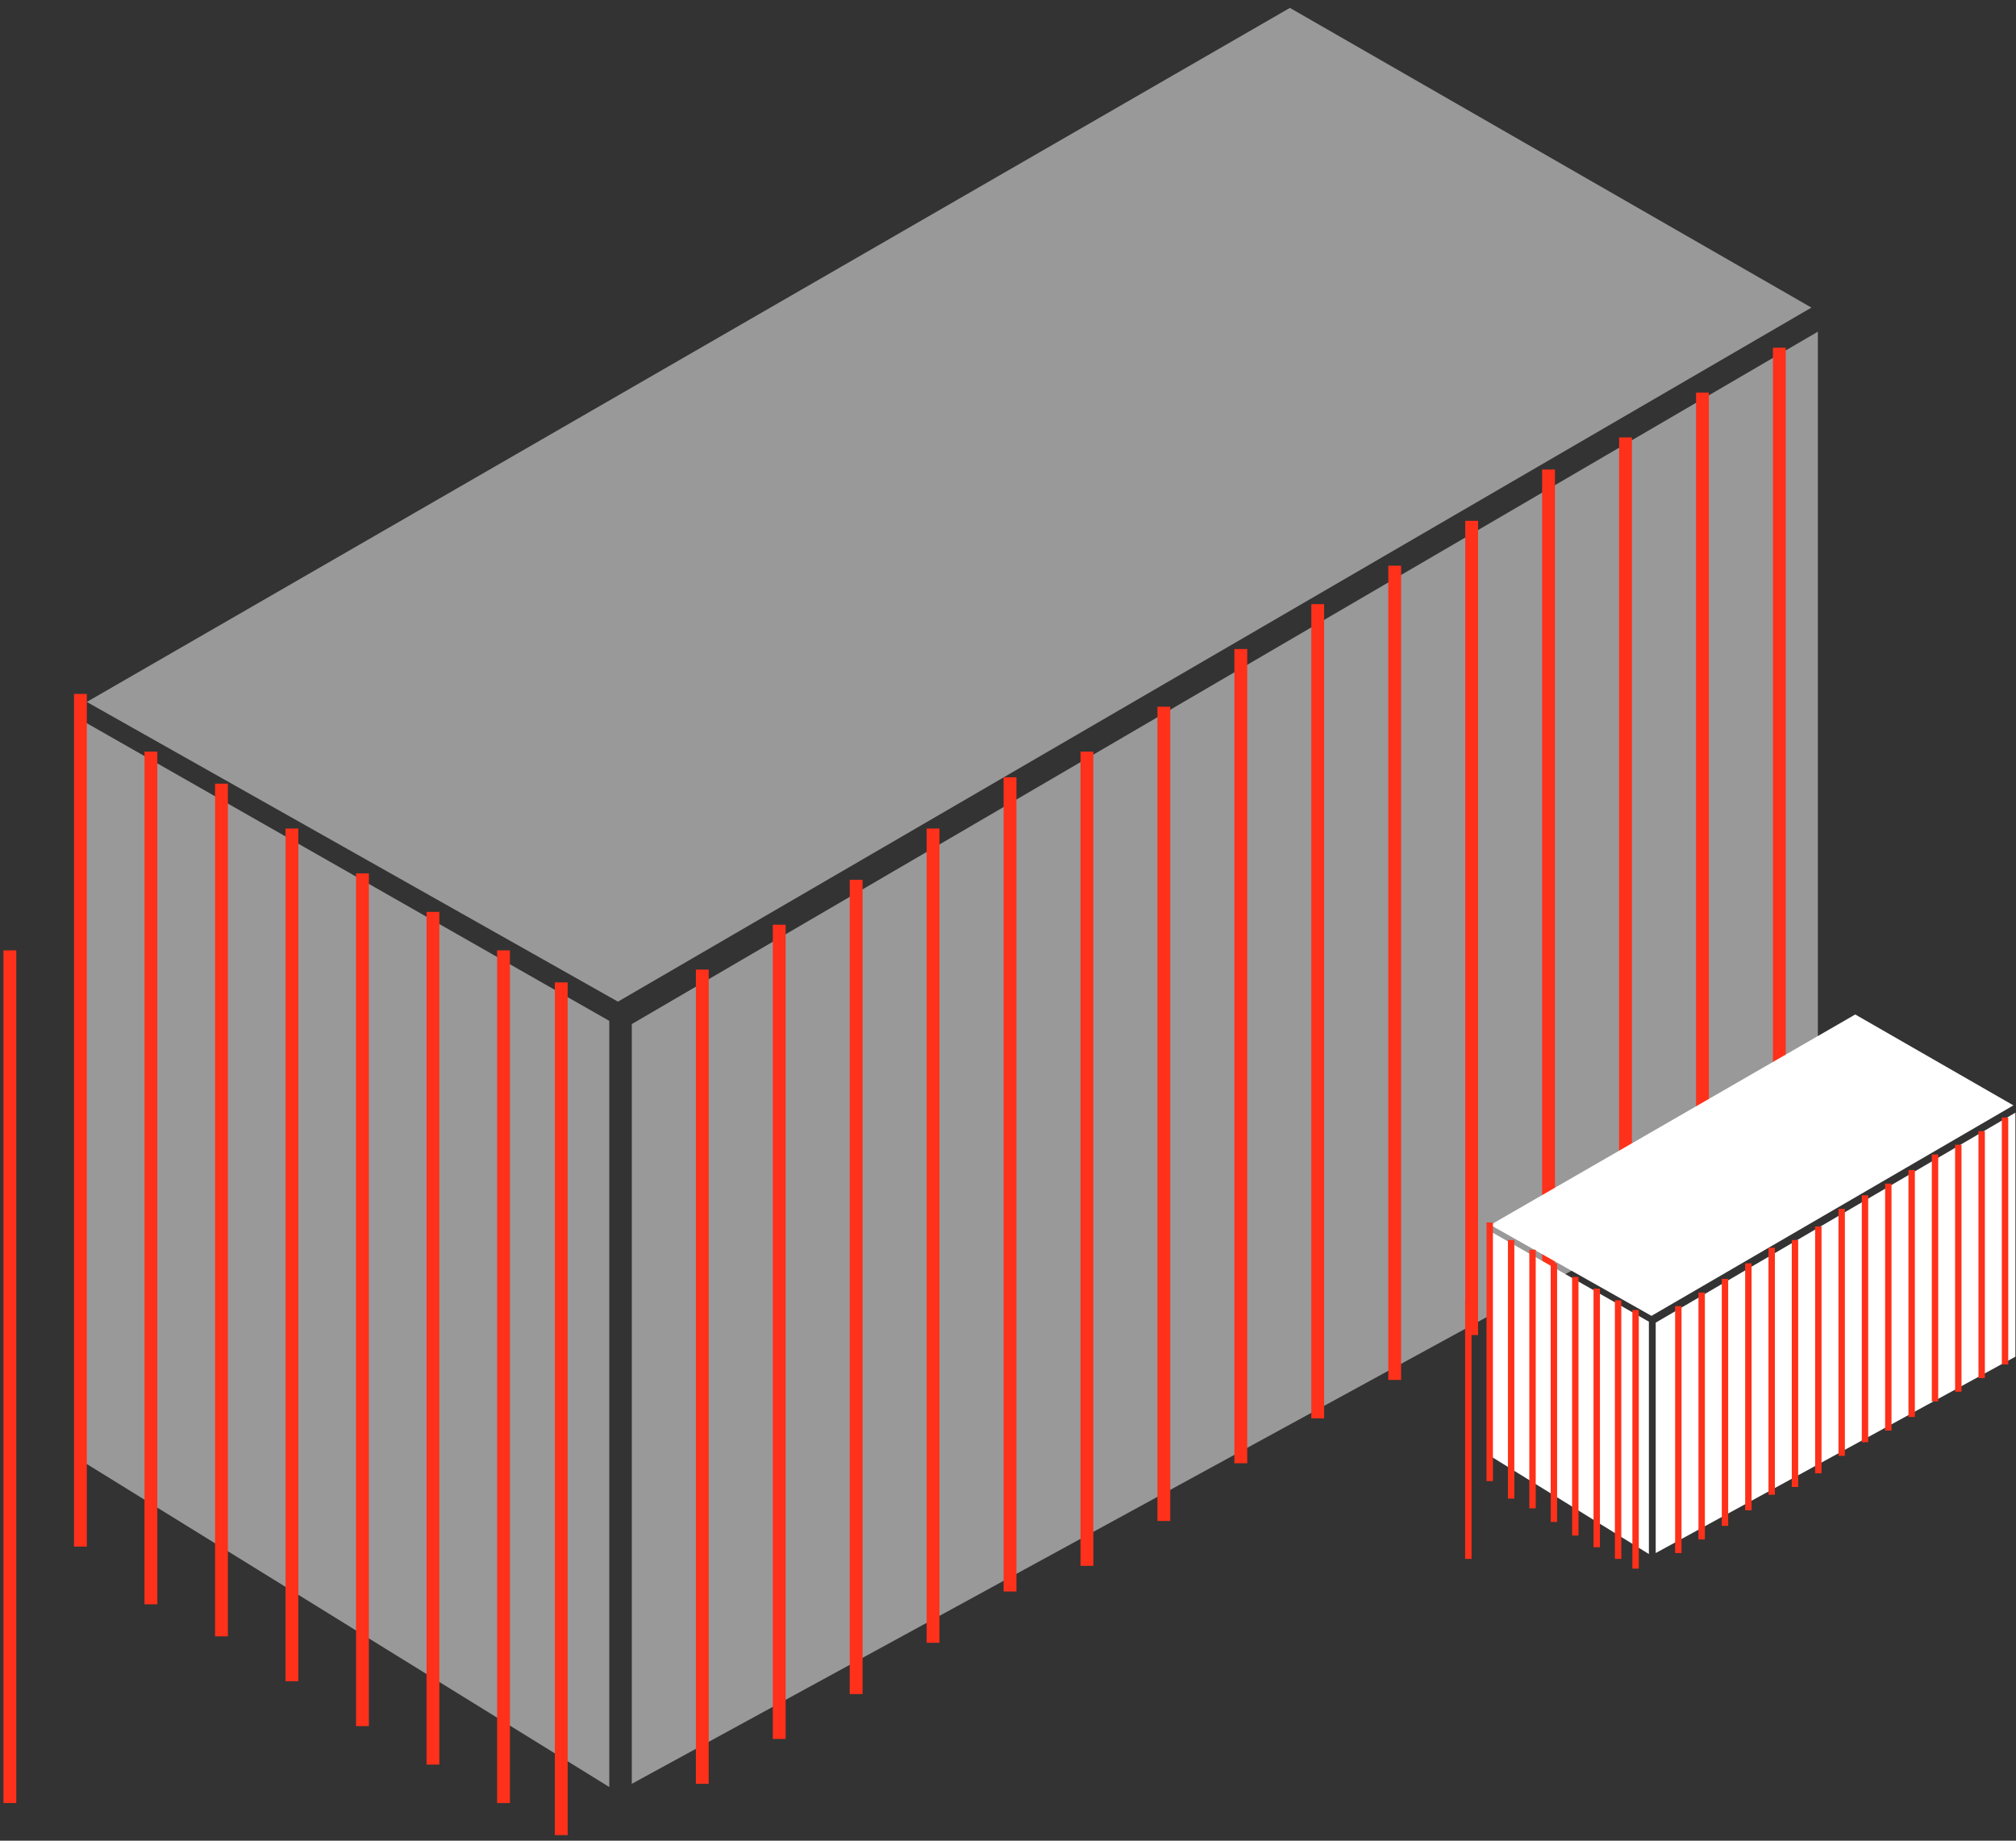 <?xml version="1.0" encoding="UTF-8"?> <svg xmlns="http://www.w3.org/2000/svg" width="230" height="210" viewBox="0 0 230 210" fill="none"><rect x="0" y="0" width="230" height="210" fill="#333333" stroke="none"/><path d="M9.168 82.092L69.512 116.47V203.877L9.168 166.574V82.092Z" fill="white" fill-opacity="0.5"></path><path d="M147.159 0.901L206.661 35.093L70.5 114.275L9.902 80.083L147.159 0.901Z" fill="white" fill-opacity="0.5"></path><path d="M72.078 116.836L207.396 37.84V129.636L72.078 203.512V116.836Z" fill="white" fill-opacity="0.5"></path><line x1="80.122" y1="110.619" x2="80.122" y2="203.513" stroke="#FF311A" stroke-width="1.463"></line><line x1="88.899" y1="105.499" x2="88.899" y2="198.393" stroke="#FF311A" stroke-width="1.463"></line><line x1="97.677" y1="100.378" x2="97.677" y2="193.271" stroke="#FF311A" stroke-width="1.463"></line><line x1="106.45" y1="94.526" x2="106.45" y2="187.42" stroke="#FF311A" stroke-width="1.463"></line><line x1="115.231" y1="88.676" x2="115.231" y2="181.569" stroke="#FF311A" stroke-width="1.463"></line><line x1="124.005" y1="85.75" x2="124.005" y2="178.644" stroke="#FF311A" stroke-width="1.463"></line><line x1="132.782" y1="80.63" x2="132.782" y2="173.523" stroke="#FF311A" stroke-width="1.463"></line><line x1="141.56" y1="74.046" x2="141.56" y2="166.939" stroke="#FF311A" stroke-width="1.463"></line><line x1="150.337" y1="68.926" x2="150.337" y2="161.819" stroke="#FF311A" stroke-width="1.463"></line><line x1="159.118" y1="64.538" x2="159.118" y2="157.432" stroke="#FF311A" stroke-width="1.463"></line><line x1="167.896" y1="59.418" x2="167.896" y2="152.312" stroke="#FF311A" stroke-width="1.463"></line><line x1="176.669" y1="53.566" x2="176.669" y2="146.46" stroke="#FF311A" stroke-width="1.463"></line><line x1="185.45" y1="49.908" x2="185.45" y2="142.802" stroke="#FF311A" stroke-width="1.463"></line><line x1="194.228" y1="44.788" x2="194.228" y2="137.682" stroke="#FF311A" stroke-width="1.463"></line><line x1="203.001" y1="39.669" x2="203.001" y2="132.563" stroke="#FF311A" stroke-width="1.463"></line><line x1="64.032" y1="112.081" x2="64.032" y2="209.363" stroke="#FF311A" stroke-width="1.463"></line><line x1="57.446" y1="108.424" x2="57.446" y2="205.706" stroke="#FF311A" stroke-width="1.463"></line><line x1="49.395" y1="104.036" x2="49.395" y2="201.318" stroke="#FF311A" stroke-width="1.463"></line><line x1="41.352" y1="99.645" x2="41.352" y2="196.928" stroke="#FF311A" stroke-width="1.463"></line><line x1="33.306" y1="94.526" x2="33.306" y2="191.809" stroke="#FF311A" stroke-width="1.463"></line><line x1="25.267" y1="89.407" x2="25.267" y2="186.689" stroke="#FF311A" stroke-width="1.463"></line><line x1="17.216" y1="85.75" x2="17.216" y2="183.032" stroke="#FF311A" stroke-width="1.463"></line><line x1="9.173" y1="79.167" x2="9.173" y2="176.449" stroke="#FF311A" stroke-width="1.463"></line><line x1="1.126" y1="108.424" x2="1.126" y2="205.706" stroke="#FF311A" stroke-width="1.463"></line><path d="M169.816 140.363L188.117 150.789V177.297L169.816 165.984V140.363Z" fill="white"></path><path d="M211.66 115.74L229.705 126.11L188.412 150.123L170.035 139.753L211.66 115.74Z" fill="white"></path><path d="M188.895 150.898L229.932 126.941V154.78L188.895 177.184V150.898Z" fill="white"></path><line x1="191.475" y1="149.013" x2="191.475" y2="177.184" stroke="#FF311A" stroke-width="0.731"></line><line x1="194.139" y1="147.462" x2="194.139" y2="175.633" stroke="#FF311A" stroke-width="0.731"></line><line x1="196.799" y1="145.908" x2="196.799" y2="174.08" stroke="#FF311A" stroke-width="0.731"></line><line x1="199.467" y1="144.134" x2="199.467" y2="172.305" stroke="#FF311A" stroke-width="0.731"></line><line x1="202.127" y1="142.36" x2="202.127" y2="170.532" stroke="#FF311A" stroke-width="0.731"></line><line x1="204.784" y1="141.473" x2="204.784" y2="169.644" stroke="#FF311A" stroke-width="0.731"></line><line x1="207.448" y1="139.919" x2="207.448" y2="168.09" stroke="#FF311A" stroke-width="0.731"></line><line x1="210.112" y1="137.923" x2="210.112" y2="166.094" stroke="#FF311A" stroke-width="0.731"></line><line x1="212.772" y1="136.37" x2="212.772" y2="164.542" stroke="#FF311A" stroke-width="0.731"></line><line x1="215.432" y1="135.038" x2="215.432" y2="163.21" stroke="#FF311A" stroke-width="0.731"></line><line x1="218.096" y1="133.487" x2="218.096" y2="161.659" stroke="#FF311A" stroke-width="0.731"></line><line x1="220.76" y1="131.712" x2="220.76" y2="159.883" stroke="#FF311A" stroke-width="0.731"></line><line x1="223.417" y1="130.604" x2="223.417" y2="158.775" stroke="#FF311A" stroke-width="0.731"></line><line x1="226.084" y1="129.05" x2="226.084" y2="157.221" stroke="#FF311A" stroke-width="0.731"></line><line x1="228.749" y1="127.497" x2="228.749" y2="155.669" stroke="#FF311A" stroke-width="0.731"></line><line x1="186.6" y1="149.457" x2="186.6" y2="178.959" stroke="#FF311A" stroke-width="0.731"></line><line x1="184.604" y1="148.349" x2="184.604" y2="177.851" stroke="#FF311A" stroke-width="0.731"></line><line x1="182.167" y1="147.018" x2="182.167" y2="176.52" stroke="#FF311A" stroke-width="0.731"></line><line x1="179.721" y1="145.686" x2="179.721" y2="175.188" stroke="#FF311A" stroke-width="0.731"></line><line x1="177.28" y1="144.134" x2="177.28" y2="173.636" stroke="#FF311A" stroke-width="0.731"></line><line x1="174.842" y1="142.581" x2="174.842" y2="172.083" stroke="#FF311A" stroke-width="0.731"></line><line x1="172.401" y1="141.473" x2="172.401" y2="170.975" stroke="#FF311A" stroke-width="0.731"></line><line x1="169.959" y1="139.476" x2="169.959" y2="168.978" stroke="#FF311A" stroke-width="0.731"></line><line x1="167.518" y1="148.349" x2="167.518" y2="177.851" stroke="#FF311A" stroke-width="0.731"></line></svg> 
